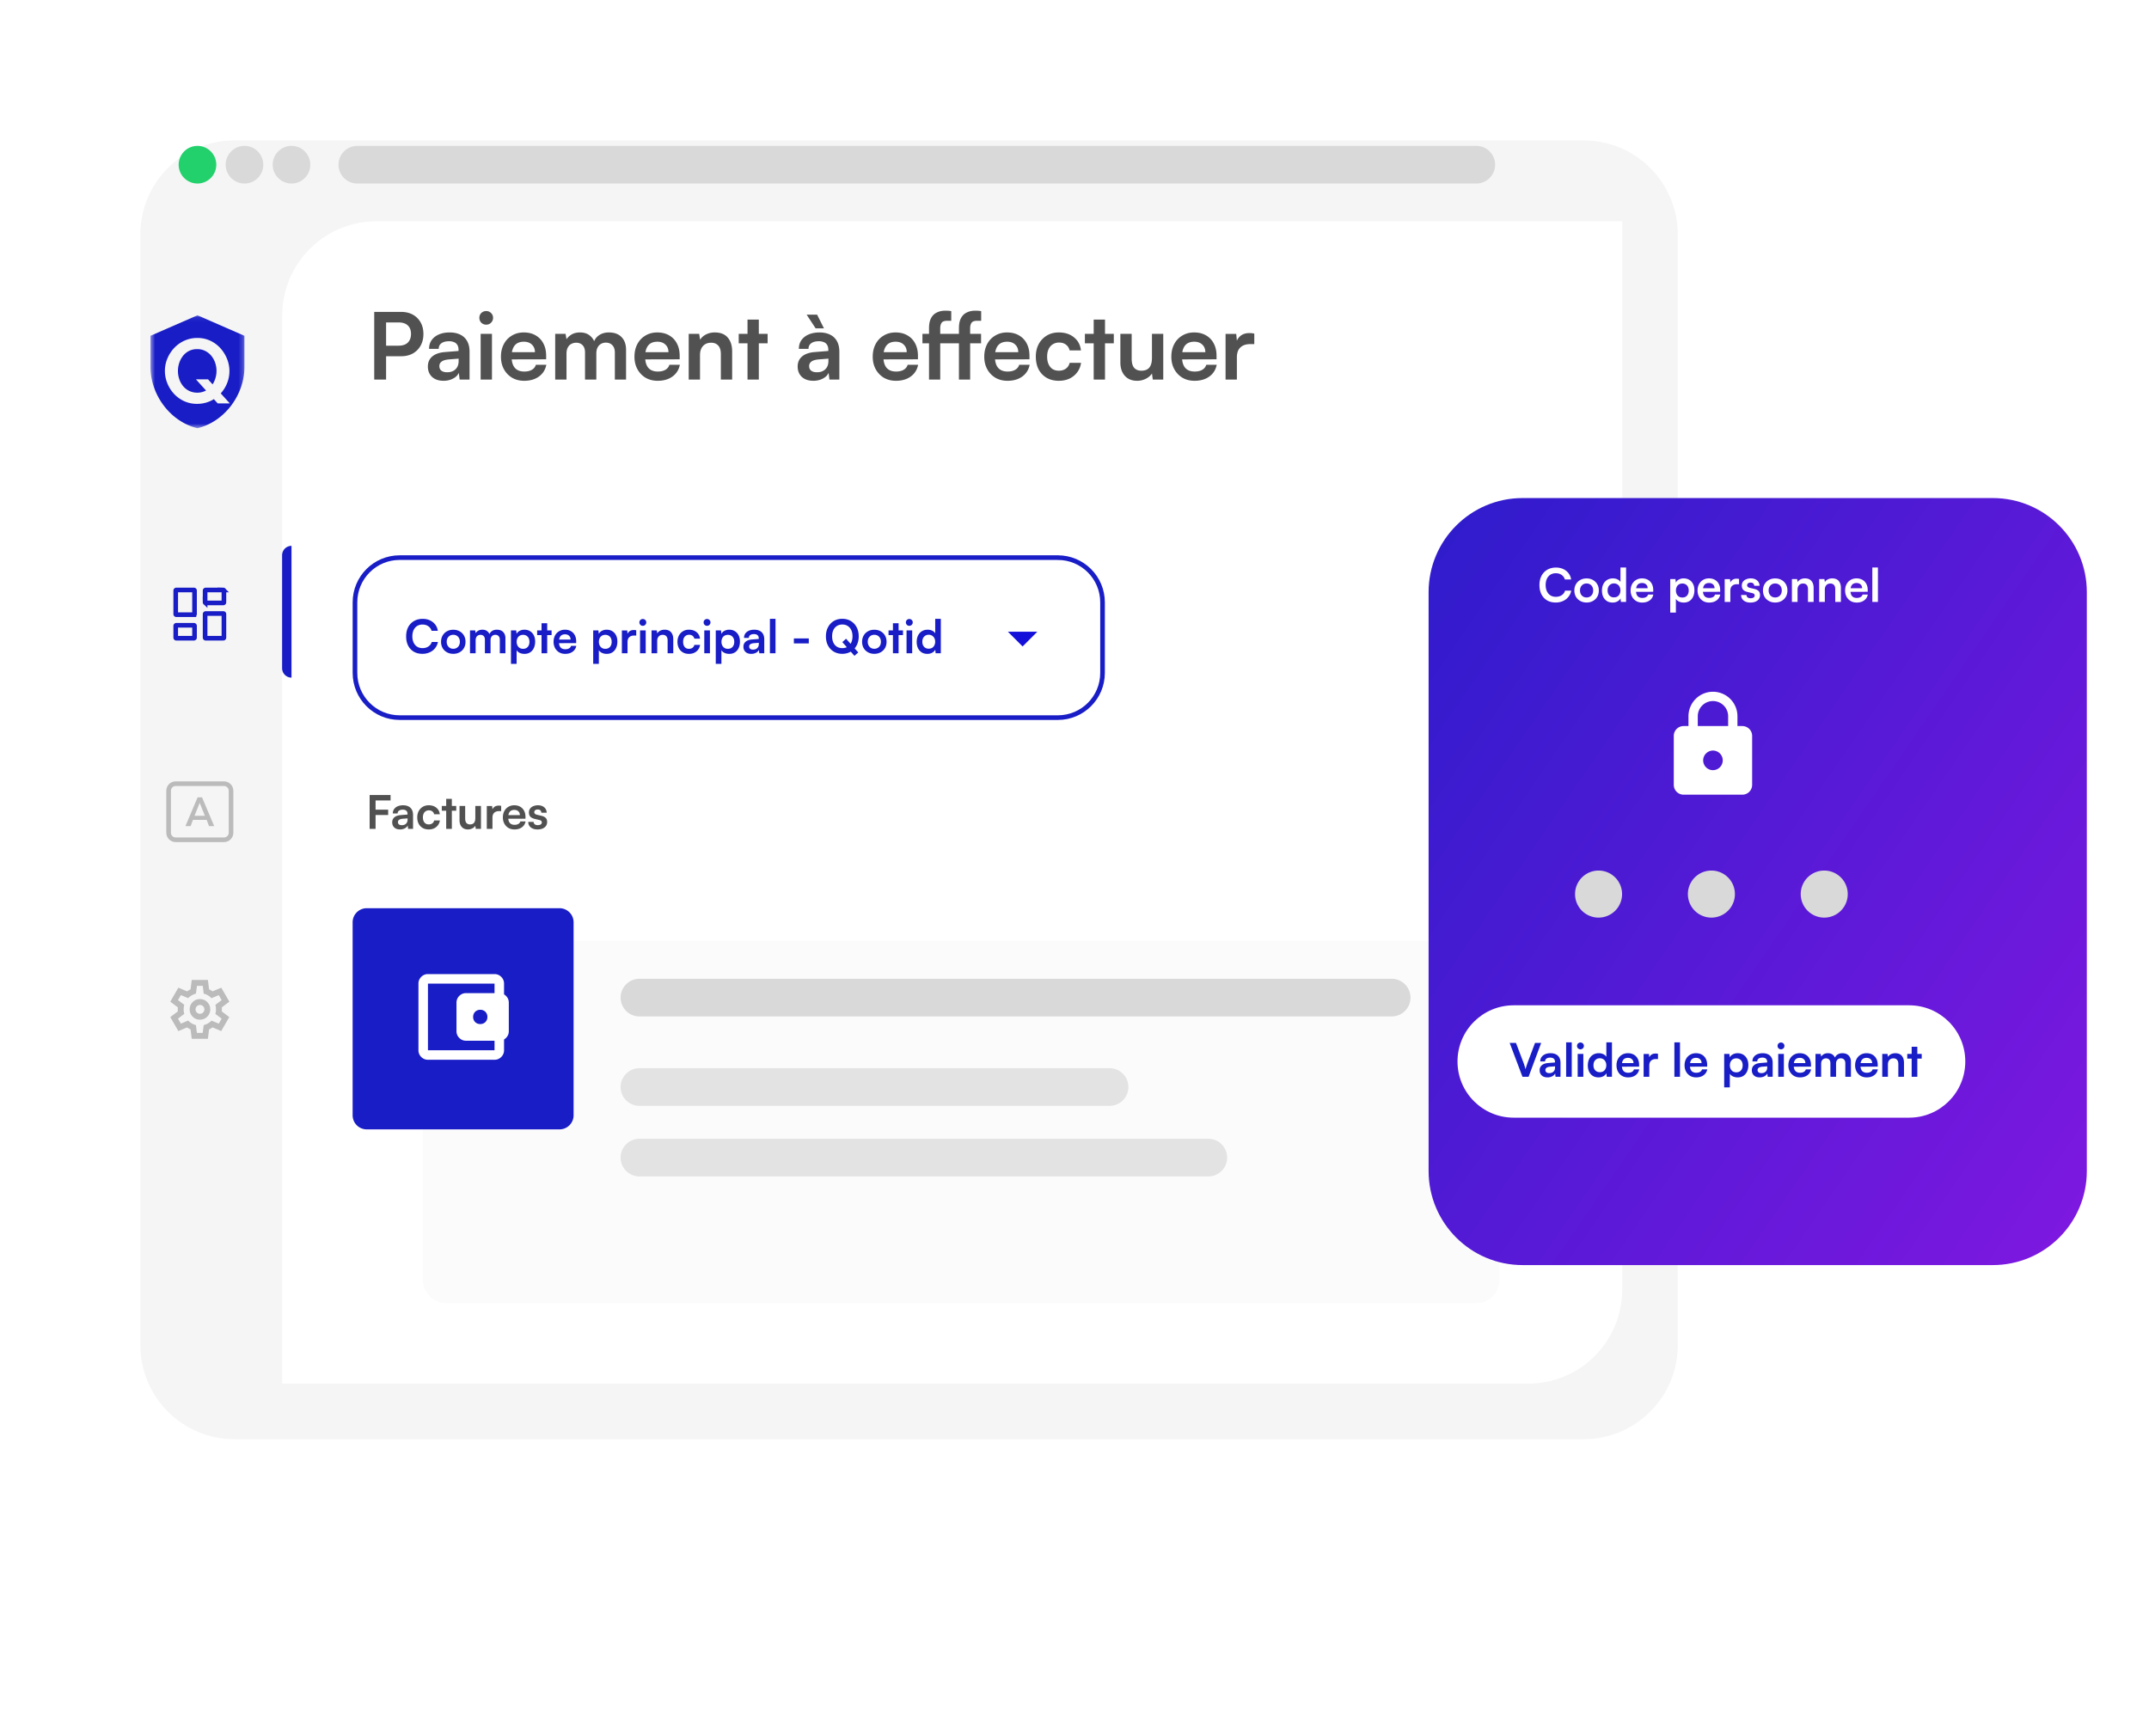 <svg xmlns="http://www.w3.org/2000/svg" width="464" height="375" fill="none"><g clip-path="url(#a)"><g filter="url(#b)"><path fill="#F5F5F5" d="M331.954 20.325H40.606c-11.213 0-20.303 9.1-20.303 20.325v239.838c0 11.225 9.09 20.325 20.303 20.325h291.348c11.213 0 20.303-9.1 20.303-20.325V40.65c0-11.225-9.09-20.325-20.303-20.325Z"/></g><g filter="url(#c)"><path fill="#fff" d="M62.94 70.122c0-11.225 9.09-20.325 20.303-20.325h269.015v230.691c0 11.226-9.09 20.325-20.303 20.325H62.94V70.123Z"/></g><path fill="#fff" d="M228.409 120.427H86.288c-5.327 0-9.644 4.322-9.644 9.654v15.244c0 5.332 4.317 9.655 9.643 9.655H228.41c5.326 0 9.644-4.323 9.644-9.655v-15.244c0-5.332-4.318-9.654-9.644-9.654Z"/><path fill="#181DC6" d="M91.203 141.201c-.714 0-1.334-.153-1.86-.46a3.259 3.259 0 0 1-1.22-1.31c-.287-.567-.43-1.233-.43-2 0-.76.146-1.423.44-1.99.3-.567.72-1.007 1.26-1.32.54-.313 1.163-.47 1.87-.47.58 0 1.1.107 1.56.32.46.213.84.513 1.14.9.3.38.49.833.57 1.36h-1.35a1.749 1.749 0 0 0-.71-.99c-.34-.24-.757-.36-1.25-.36-.44 0-.827.103-1.16.31-.327.207-.58.5-.76.88-.18.38-.27.833-.27 1.36 0 .507.09.953.27 1.34.18.38.433.677.76.89.333.207.72.31 1.16.31.5 0 .926-.12 1.28-.36.36-.24.6-.563.72-.97h1.33a2.936 2.936 0 0 1-.61 1.34 3.076 3.076 0 0 1-1.17.9 3.74 3.74 0 0 1-1.57.32Zm4.028-2.6c0-.513.113-.963.34-1.35.226-.393.54-.7.94-.92.4-.22.853-.33 1.36-.33.513 0 .966.11 1.36.33.4.22.713.527.94.92.226.387.34.837.34 1.35 0 .513-.114.967-.34 1.36a2.42 2.42 0 0 1-.94.91c-.394.22-.847.33-1.36.33-.507 0-.96-.11-1.36-.33-.4-.22-.714-.523-.94-.91-.227-.393-.34-.847-.34-1.36Zm1.22 0c0 .3.06.563.18.79.126.227.293.403.5.53.213.127.46.19.74.19.28 0 .526-.063.74-.19.213-.127.38-.303.5-.53.12-.227.18-.49.18-.79 0-.307-.06-.57-.18-.79a1.321 1.321 0 0 0-.5-.53 1.419 1.419 0 0 0-.74-.19c-.28 0-.527.063-.74.19a1.42 1.42 0 0 0-.5.53c-.12.22-.18.483-.18.79Zm6.247 2.48h-1.22v-4.94h1.12l.15.88-.14-.12c.1-.24.283-.45.55-.63.266-.187.6-.28 1-.28.433 0 .786.113 1.06.34.28.227.473.527.58.9h-.2c.073-.373.26-.673.56-.9.306-.227.676-.34 1.11-.34.6 0 1.06.17 1.38.51.32.333.48.783.48 1.35v3.23h-1.21v-2.91c0-.353-.09-.62-.27-.8-.174-.187-.407-.28-.7-.28-.187 0-.36.043-.52.13a.95.95 0 0 0-.37.39c-.094.173-.14.397-.14.67v2.8h-1.22v-2.92c0-.347-.087-.61-.26-.79-.174-.18-.404-.27-.69-.27-.194 0-.37.043-.53.13a.86.86 0 0 0-.38.39c-.094.173-.14.393-.14.66v2.8Zm7.627 2.29v-7.23h1.13l.08.75c.147-.287.374-.507.68-.66.307-.16.644-.24 1.01-.24.474 0 .88.107 1.22.32.347.213.617.51.81.89.194.38.29.83.29 1.35 0 .513-.09.97-.27 1.37-.18.4-.443.717-.79.95-.34.227-.756.34-1.25.34-.366 0-.703-.07-1.01-.21-.3-.14-.526-.333-.68-.58v2.95h-1.22Zm1.23-4.76c0 .293.057.553.17.78.114.227.274.407.48.54.214.127.46.19.74.19.287 0 .534-.063.74-.19.207-.133.364-.313.47-.54.107-.227.16-.487.16-.78 0-.293-.053-.553-.16-.78a1.205 1.205 0 0 0-.47-.53 1.336 1.336 0 0 0-.74-.2c-.28 0-.526.063-.74.19a1.285 1.285 0 0 0-.48.53 1.75 1.75 0 0 0-.17.79Zm4.423-2.47h3.12v1.02h-3.12v-1.02Zm2.17 4.94h-1.22v-6.48h1.22v6.48Zm3.88.13c-.487 0-.92-.11-1.3-.33a2.433 2.433 0 0 1-.881-.92 2.788 2.788 0 0 1-.319-1.35c0-.513.103-.967.31-1.36.206-.393.496-.7.87-.92.373-.227.8-.34 1.28-.34.5 0 .93.107 1.29.32.36.207.636.497.83.87.2.373.3.82.3 1.34v.37l-4.24.01.02-.78h3.01c0-.34-.11-.613-.33-.82-.214-.207-.504-.31-.87-.31-.287 0-.53.06-.73.18-.194.12-.34.3-.44.54-.1.24-.15.533-.15.88 0 .533.113.937.34 1.21.233.273.576.41 1.03.41.333 0 .606-.063.82-.19a.89.89 0 0 0 .43-.54h1.13a1.98 1.98 0 0 1-.8 1.27c-.42.307-.954.46-1.6.46Zm6.051 2.16v-7.23h1.13l.08.75c.147-.287.374-.507.68-.66.307-.16.644-.24 1.01-.24.474 0 .88.107 1.22.32.347.213.617.51.81.89.194.38.29.83.29 1.35 0 .513-.09.97-.27 1.37-.18.4-.443.717-.79.95-.34.227-.756.34-1.25.34-.366 0-.703-.07-1.01-.21-.3-.14-.526-.333-.68-.58v2.95h-1.22Zm1.23-4.76c0 .293.057.553.17.78.114.227.274.407.48.54.214.127.46.19.74.19.287 0 .534-.063.74-.19.207-.133.364-.313.47-.54.107-.227.16-.487.16-.78 0-.293-.053-.553-.16-.78a1.205 1.205 0 0 0-.47-.53 1.336 1.336 0 0 0-.74-.2c-.28 0-.526.063-.74.19a1.285 1.285 0 0 0-.48.53 1.75 1.75 0 0 0-.17.79Zm8.062-2.49v1.13h-.45c-.447 0-.797.12-1.05.36-.254.233-.38.59-.38 1.07v2.4h-1.22v-4.93h1.15l.1 1.02h-.12c.066-.327.223-.593.47-.8.246-.207.566-.31.96-.31.086 0 .173.003.26.01.086.007.18.023.28.05Zm.825 4.96v-4.94h1.22v4.94h-1.22Zm.6-5.93a.742.742 0 0 1-.53-.21.74.74 0 0 1-.21-.53c0-.207.07-.38.21-.52a.742.742 0 0 1 .53-.21c.207 0 .38.07.52.21.147.14.22.313.22.52a.721.721 0 0 1-.22.53.706.706 0 0 1-.52.21Zm3.101 5.93h-1.22v-4.94h1.13l.1.64c.153-.247.37-.44.65-.58.287-.14.597-.21.93-.21.62 0 1.087.183 1.4.55.32.367.48.867.48 1.5v3.04h-1.22v-2.75c0-.413-.093-.72-.28-.92-.187-.207-.44-.31-.76-.31-.38 0-.677.12-.89.36-.213.24-.32.56-.32.96v2.66Zm4.379-2.48c0-.507.103-.957.31-1.35.213-.393.503-.7.87-.92.373-.227.803-.34 1.29-.34.673 0 1.223.177 1.65.53.433.347.683.817.75 1.41h-1.22c-.074-.28-.21-.49-.41-.63-.194-.147-.437-.22-.73-.22-.254 0-.48.063-.68.19a1.18 1.18 0 0 0-.45.52c-.107.227-.16.497-.16.81 0 .313.05.583.15.81.1.227.243.403.43.53.193.12.42.18.68.18.306 0 .56-.073.76-.22a1.05 1.05 0 0 0 .41-.63h1.23c-.054.387-.19.727-.41 1.02-.214.287-.49.513-.83.68-.34.16-.727.24-1.16.24-.5 0-.937-.107-1.31-.32a2.275 2.275 0 0 1-.87-.91c-.2-.393-.3-.853-.3-1.38Zm5.788 2.48v-4.94h1.22v4.94h-1.22Zm.6-5.93a.738.738 0 0 1-.53-.21.74.74 0 0 1-.21-.53c0-.207.07-.38.21-.52a.738.738 0 0 1 .53-.21c.206 0 .38.07.52.21.146.14.22.313.22.52a.725.725 0 0 1-.22.53.707.707 0 0 1-.52.21Zm1.88 8.22v-7.23h1.13l.08.75a1.48 1.48 0 0 1 .68-.66 2.15 2.15 0 0 1 1.01-.24c.473 0 .88.107 1.22.32.347.213.617.51.81.89.193.38.29.83.29 1.35 0 .513-.09.97-.27 1.37-.18.4-.443.717-.79.95-.34.227-.757.34-1.25.34-.367 0-.703-.07-1.01-.21-.3-.14-.527-.333-.68-.58v2.95h-1.22Zm1.23-4.76c0 .293.057.553.17.78.113.227.273.407.48.54.213.127.46.19.74.19.287 0 .533-.063.74-.19.207-.133.363-.313.47-.54.107-.227.16-.487.16-.78 0-.293-.053-.553-.16-.78a1.211 1.211 0 0 0-.47-.53 1.338 1.338 0 0 0-.74-.2c-.28 0-.527.063-.74.19a1.271 1.271 0 0 0-.48.53 1.75 1.75 0 0 0-.17.79Zm6.431 2.6c-.52 0-.933-.14-1.24-.42-.3-.287-.45-.66-.45-1.12 0-.453.157-.813.47-1.08.32-.273.774-.433 1.36-.48l1.48-.12v-.11c0-.227-.043-.407-.13-.54a.67.67 0 0 0-.35-.3 1.338 1.338 0 0 0-.54-.1c-.36 0-.636.073-.83.22-.193.14-.29.34-.29.6h-1.04c0-.36.09-.67.27-.93.187-.267.447-.473.78-.62.34-.147.73-.22 1.17-.22.447 0 .83.08 1.15.24.32.153.567.387.74.7.174.307.26.69.26 1.15v3h-1.07l-.09-.73c-.106.253-.313.46-.62.62-.3.16-.643.24-1.03.24Zm.39-.92c.38 0 .68-.107.9-.32.227-.213.34-.51.34-.89v-.26l-1.03.08c-.38.033-.65.113-.81.24a.57.57 0 0 0-.24.48c0 .22.074.387.22.5.147.113.354.17.62.17Zm4.849.79h-1.21v-7.44h1.21v7.44Zm3.965-2.13v-1.08h3.22v1.08h-3.22Zm13.999-1.53c0 .74-.15 1.397-.45 1.97a3.34 3.34 0 0 1-1.25 1.33c-.534.32-1.15.48-1.85.48-.694 0-1.307-.16-1.84-.48a3.333 3.333 0 0 1-1.25-1.33c-.294-.567-.44-1.22-.44-1.96 0-.747.15-1.403.45-1.97.3-.573.713-1.02 1.24-1.34.533-.32 1.15-.48 1.85-.48.7 0 1.313.16 1.84.48.533.32.95.763 1.25 1.33.3.567.45 1.223.45 1.97Zm-1.34 0c0-.52-.09-.97-.27-1.35a2.057 2.057 0 0 0-.76-.88c-.327-.213-.717-.32-1.17-.32-.447 0-.837.107-1.17.32-.327.207-.58.5-.76.88-.18.38-.27.83-.27 1.35 0 .52.09.973.27 1.36.18.38.433.673.76.88.333.207.723.31 1.17.31.453 0 .843-.103 1.17-.31.326-.213.58-.51.76-.89.18-.387.27-.837.27-1.35Zm.42 4.21-2.62-2.96.81-.73 2.63 2.96-.82.73Zm1.651-3.03c0-.513.113-.963.34-1.35.226-.393.54-.7.94-.92.4-.22.853-.33 1.36-.33.513 0 .966.11 1.36.33.4.22.713.527.94.92.226.387.34.837.34 1.35 0 .513-.114.967-.34 1.36a2.42 2.42 0 0 1-.94.91c-.394.22-.847.33-1.36.33-.507 0-.96-.11-1.36-.33-.4-.22-.714-.523-.94-.91-.227-.393-.34-.847-.34-1.36Zm1.22 0c0 .3.06.563.18.79.126.227.293.403.5.53.213.127.46.19.74.19.28 0 .526-.063.74-.19.213-.127.38-.303.5-.53.12-.227.18-.49.18-.79 0-.307-.06-.57-.18-.79a1.324 1.324 0 0 0-.5-.53 1.42 1.42 0 0 0-.74-.19c-.28 0-.527.063-.74.19a1.411 1.411 0 0 0-.5.53c-.12.22-.18.483-.18.79Zm4.488-2.46h3.12v1.02h-3.12v-1.02Zm2.17 4.94h-1.22v-6.48h1.22v6.48Zm1.718 0v-4.94h1.22v4.94h-1.22Zm.6-5.93a.742.742 0 0 1-.53-.21.74.74 0 0 1-.21-.53c0-.207.07-.38.21-.52a.742.742 0 0 1 .53-.21c.207 0 .38.07.52.21.147.14.22.313.22.52a.721.721 0 0 1-.22.53.706.706 0 0 1-.52.21Zm3.911 6.06c-.48 0-.893-.107-1.24-.32a2.258 2.258 0 0 1-.8-.91c-.187-.387-.28-.837-.28-1.35 0-.513.093-.967.28-1.36.193-.4.47-.713.83-.94.36-.227.787-.34 1.28-.34.347 0 .663.07.95.21.287.133.507.323.66.57v-3.13h1.21v7.44h-1.12l-.08-.77c-.147.28-.373.5-.68.66-.3.16-.637.24-1.01.24Zm.27-1.12c.287 0 .533-.06.74-.18.207-.127.367-.303.48-.53.12-.233.18-.497.18-.79 0-.3-.06-.56-.18-.78a1.271 1.271 0 0 0-.48-.53 1.338 1.338 0 0 0-.74-.2 1.32 1.32 0 0 0-1.21.73c-.107.227-.16.487-.16.78 0 .293.053.553.16.78.113.227.273.403.48.53.207.127.45.19.73.19Z"/><path fill="#515151" d="M81.09 171.69V179h-1.28v-7.31h1.28Zm3.24 1.18h-4.42v-1.18h4.42v1.18Zm-.52 3.14h-3.92v-1.15h3.92v1.15Zm2.563 3.12c-.52 0-.933-.14-1.24-.42-.3-.287-.45-.66-.45-1.12 0-.453.157-.813.47-1.08.32-.273.774-.433 1.36-.48l1.48-.12v-.11c0-.227-.043-.407-.13-.54a.673.673 0 0 0-.35-.3 1.34 1.34 0 0 0-.54-.1c-.36 0-.636.073-.83.22-.193.14-.29.34-.29.6h-1.04c0-.36.09-.67.27-.93a1.82 1.82 0 0 1 .78-.62c.34-.147.73-.22 1.17-.22.447 0 .83.08 1.15.24.32.153.567.387.74.7.174.307.26.69.26 1.15v3h-1.07l-.09-.73c-.106.253-.313.46-.62.62-.3.16-.643.24-1.03.24Zm.39-.92c.38 0 .68-.107.9-.32.227-.213.34-.51.34-.89v-.26l-1.03.08c-.38.033-.65.113-.81.24a.57.57 0 0 0-.24.48c0 .22.074.387.22.5.147.113.354.17.62.17Zm3.329-1.69c0-.507.103-.957.31-1.35.213-.393.503-.7.87-.92.373-.227.803-.34 1.29-.34.673 0 1.223.177 1.65.53.433.347.683.817.75 1.41h-1.22c-.073-.28-.21-.49-.41-.63-.193-.147-.437-.22-.73-.22-.253 0-.48.063-.68.19-.193.12-.343.293-.45.52a1.89 1.89 0 0 0-.16.81c0 .313.05.583.15.81.1.227.243.403.43.53.193.12.42.18.68.18.307 0 .56-.073.76-.22.207-.147.343-.357.41-.63h1.23a2.16 2.16 0 0 1-.41 1.02 2.25 2.25 0 0 1-.83.68c-.34.16-.727.24-1.16.24-.5 0-.937-.107-1.31-.32a2.283 2.283 0 0 1-.87-.91c-.2-.393-.3-.853-.3-1.38Zm5.298-2.46h3.12v1.02h-3.12v-1.02Zm2.17 4.94h-1.22v-6.48h1.22V179Zm5.068-4.94h1.22V179h-1.13l-.09-.66a1.593 1.593 0 0 1-.66.57c-.293.147-.606.22-.94.22-.566 0-1.01-.18-1.33-.54-.32-.36-.48-.84-.48-1.44v-3.09h1.22v2.66c0 .467.09.803.27 1.01.18.207.44.31.78.31.387 0 .674-.113.86-.34.187-.233.28-.583.28-1.05v-2.59Zm5.581-.02v1.13h-.45c-.447 0-.797.12-1.05.36-.254.233-.38.59-.38 1.07v2.4h-1.22v-4.93h1.15l.1 1.02h-.12c.066-.327.223-.593.47-.8.246-.207.566-.31.96-.31.086 0 .173.003.26.01.086.007.18.023.28.05Zm2.869 5.09c-.486 0-.92-.11-1.3-.33a2.438 2.438 0 0 1-.88-.92 2.788 2.788 0 0 1-.32-1.35c0-.513.104-.967.31-1.36.207-.393.497-.7.87-.92.374-.227.8-.34 1.28-.34.5 0 .93.107 1.29.32.36.207.637.497.83.87.2.373.3.82.3 1.34v.37l-4.24.01.02-.78h3.01c0-.34-.11-.613-.33-.82-.213-.207-.503-.31-.87-.31-.286 0-.53.06-.73.18-.193.12-.34.3-.44.54-.1.24-.15.533-.15.88 0 .533.114.937.34 1.21.234.273.577.41 1.03.41.334 0 .607-.063.82-.19a.886.886 0 0 0 .43-.54h1.13c-.106.54-.373.963-.8 1.27-.42.307-.953.46-1.6.46Zm2.977-1.63h1.16a.653.653 0 0 0 .24.51c.153.127.366.19.64.19.293 0 .513-.053.66-.16a.5.5 0 0 0 .23-.43c0-.12-.04-.227-.12-.32-.08-.093-.23-.163-.45-.21l-.89-.21c-.447-.1-.78-.26-1-.48-.214-.227-.32-.537-.32-.93 0-.32.083-.597.25-.83.173-.233.406-.41.7-.53a2.52 2.52 0 0 1 1.01-.19c.366 0 .69.067.97.2s.496.32.65.56c.16.24.243.52.25.84h-1.16c0-.213-.067-.38-.2-.5-.134-.127-.32-.19-.56-.19-.24 0-.427.053-.56.16a.52.52 0 0 0-.2.43c0 .273.213.46.64.56l.89.21c.413.093.723.243.93.45.213.207.32.5.32.88 0 .333-.087.623-.26.87-.174.24-.417.427-.73.56-.314.127-.674.19-1.08.19-.614 0-1.104-.15-1.47-.45-.36-.3-.54-.693-.54-1.18Z"/><path fill="#1410DA" d="m217.623 136.433 3.172 3.175 3.173-3.175h-6.345Z"/><path stroke="#181DC6" d="M228.409 120.427H86.288c-5.327 0-9.644 4.322-9.644 9.654v15.244c0 5.332 4.317 9.655 9.643 9.655H228.41c5.326 0 9.644-4.323 9.644-9.655v-15.244c0-5.332-4.318-9.654-9.644-9.654Z"/><g filter="url(#d)" opacity=".4"><path fill="#F5F5F5" d="M314.697 199.187H92.378a5.078 5.078 0 0 0-5.075 5.081v68.089a5.079 5.079 0 0 0 5.076 5.082h222.318a5.078 5.078 0 0 0 5.075-5.082v-68.089a5.077 5.077 0 0 0-5.075-5.081Z"/></g><path fill="#D9D9D9" d="M300.485 211.382H138.061a4.063 4.063 0 0 0-4.061 4.065 4.063 4.063 0 0 0 4.061 4.065h162.424c2.242 0 4.06-1.82 4.06-4.065a4.063 4.063 0 0 0-4.06-4.065Z"/><path fill="#D9D9D9" fill-opacity=".7" d="M239.576 230.691H138.061a4.063 4.063 0 0 0-4.061 4.065 4.062 4.062 0 0 0 4.061 4.065h101.515a4.062 4.062 0 0 0 4.06-4.065 4.063 4.063 0 0 0-4.06-4.065Zm21.318 15.244H138.061A4.063 4.063 0 0 0 134 250a4.063 4.063 0 0 0 4.061 4.065h122.833a4.063 4.063 0 0 0 4.061-4.065 4.063 4.063 0 0 0-4.061-4.065Z"/><path fill="#181DC6" d="M120.803 196.139h-41.62a3.047 3.047 0 0 0-3.046 3.048v41.667a3.047 3.047 0 0 0 3.045 3.049h41.621a3.048 3.048 0 0 0 3.046-3.049v-41.667a3.047 3.047 0 0 0-3.046-3.048Z"/><path fill="#fff" d="M103.697 221.159c.445 0 .813-.145 1.103-.436.292-.292.437-.66.437-1.106 0-.445-.145-.813-.437-1.104-.29-.292-.658-.437-1.103-.437-.445 0-.813.145-1.104.437-.291.291-.436.659-.436 1.104 0 .446.145.814.436 1.106.291.291.659.436 1.104.436Zm-11.295 7.71a1.98 1.98 0 0 1-1.45-.604 1.98 1.98 0 0 1-.603-1.452v-14.391c0-.565.2-1.05.603-1.452a1.968 1.968 0 0 1 1.45-.604h14.376c.564 0 1.047.201 1.45.605.402.402.603.886.603 1.451v2.57h-2.053v-2.57H92.402v14.391h14.376v-2.57h2.053v2.57c0 .565-.202 1.049-.604 1.453a1.979 1.979 0 0 1-1.449.603H92.402Zm8.215-4.112a1.981 1.981 0 0 1-1.451-.604 1.979 1.979 0 0 1-.603-1.451v-6.168c0-.565.201-1.05.604-1.452a1.969 1.969 0 0 1 1.45-.604h7.187c.565 0 1.049.201 1.451.605.403.402.604.886.603 1.451v6.168c0 .565-.201 1.048-.604 1.452a1.976 1.976 0 0 1-1.45.603h-7.187Z"/><path fill="#515151" d="M83.362 67.356v14.62h-2.56v-14.62h2.56Zm3.22 9.58h-3.84v-2.28h3.3c.88 0 1.546-.22 2-.66.466-.454.7-1.08.7-1.88 0-.8-.234-1.414-.7-1.84-.454-.427-1.107-.64-1.96-.64h-3.58v-2.28h4.08c.986 0 1.84.2 2.56.6.72.4 1.28.96 1.68 1.68.4.706.6 1.54.6 2.5 0 .933-.2 1.766-.6 2.5a4.38 4.38 0 0 1-1.68 1.7c-.72.4-1.574.6-2.56.6Zm9.183 5.3c-1.04 0-1.867-.28-2.48-.84-.6-.574-.9-1.32-.9-2.24 0-.907.313-1.627.94-2.16.64-.547 1.546-.867 2.72-.96l2.96-.24v-.22c0-.454-.087-.814-.26-1.08a1.35 1.35 0 0 0-.7-.6 2.693 2.693 0 0 0-1.08-.2c-.72 0-1.274.146-1.66.44-.387.28-.58.68-.58 1.2h-2.08c0-.72.18-1.34.54-1.86.373-.534.893-.947 1.56-1.24.68-.294 1.46-.44 2.34-.44.893 0 1.66.16 2.3.48a3.263 3.263 0 0 1 1.479 1.4c.347.613.52 1.38.52 2.3v6h-2.14l-.18-1.46c-.213.506-.626.92-1.24 1.24-.6.32-1.286.48-2.06.48Zm.78-1.84c.76 0 1.36-.214 1.8-.64.453-.427.68-1.02.68-1.78v-.52l-2.06.16c-.76.066-1.3.226-1.62.48-.32.24-.48.56-.48.96 0 .44.146.773.44 1 .293.226.706.34 1.24.34Zm7.236 1.58v-9.88h2.44v9.88h-2.44Zm1.2-11.86c-.413 0-.766-.14-1.06-.42a1.48 1.48 0 0 1-.42-1.06c0-.414.14-.76.42-1.04.294-.28.647-.42 1.06-.42.414 0 .76.14 1.04.42.294.28.44.626.44 1.04 0 .413-.146.766-.44 1.06-.28.28-.626.42-1.04.42Zm8.181 12.12c-.973 0-1.84-.22-2.6-.66a4.869 4.869 0 0 1-1.76-1.84c-.426-.787-.64-1.687-.64-2.7 0-1.027.207-1.934.62-2.72.414-.787.994-1.4 1.74-1.84.747-.454 1.6-.68 2.56-.68 1 0 1.86.213 2.58.64a4.17 4.17 0 0 1 1.66 1.74c.4.746.6 1.64.6 2.68v.74l-8.48.02.04-1.56h6.02c0-.68-.22-1.227-.66-1.64-.426-.414-1.006-.62-1.74-.62-.573 0-1.06.12-1.46.36-.386.24-.68.6-.88 1.08-.2.48-.3 1.066-.3 1.76 0 1.066.227 1.873.68 2.42.467.546 1.154.82 2.06.82.667 0 1.214-.127 1.64-.38.44-.254.727-.614.86-1.08h2.26c-.213 1.08-.746 1.926-1.6 2.54-.84.613-1.906.92-3.2.92Zm9.153-.26h-2.44v-9.88h2.24l.3 1.76-.28-.24c.2-.48.567-.9 1.1-1.26.534-.374 1.2-.56 2-.56.867 0 1.574.226 2.12.68.56.453.947 1.053 1.16 1.8h-.4a2.877 2.877 0 0 1 1.12-1.8c.614-.454 1.354-.68 2.22-.68 1.2 0 2.12.34 2.76 1.02.64.666.96 1.566.96 2.7v6.46h-2.42v-5.82c0-.707-.18-1.24-.54-1.6-.346-.374-.813-.56-1.4-.56-.373 0-.72.086-1.04.26a1.91 1.91 0 0 0-.74.78c-.186.346-.28.793-.28 1.34v5.6h-2.44v-5.84c0-.694-.173-1.22-.52-1.58-.346-.36-.806-.54-1.38-.54-.386 0-.74.086-1.06.26-.32.16-.573.42-.76.78-.186.346-.28.786-.28 1.32v5.6Zm19.676.26c-.974 0-1.84-.22-2.6-.66a4.854 4.854 0 0 1-1.76-1.84c-.427-.787-.64-1.687-.64-2.7 0-1.027.206-1.934.62-2.72.413-.787.993-1.4 1.74-1.84.746-.454 1.6-.68 2.56-.68 1 0 1.86.213 2.58.64a4.18 4.18 0 0 1 1.66 1.74c.4.746.6 1.64.6 2.68v.74l-8.48.02.04-1.56h6.02c0-.68-.22-1.227-.66-1.64-.427-.414-1.007-.62-1.74-.62-.574 0-1.06.12-1.46.36-.387.24-.68.6-.88 1.08-.2.48-.3 1.066-.3 1.76 0 1.066.226 1.873.68 2.42.466.546 1.153.82 2.06.82.666 0 1.213-.127 1.64-.38a1.78 1.78 0 0 0 .86-1.08h2.26c-.214 1.08-.747 1.926-1.6 2.54-.84.613-1.907.92-3.2.92Zm9.152-.26h-2.44v-9.88h2.26l.2 1.28c.307-.494.74-.88 1.3-1.16a4.186 4.186 0 0 1 1.86-.42c1.24 0 2.174.366 2.8 1.1.64.733.96 1.733.96 3v6.08h-2.44v-5.5c0-.827-.186-1.44-.56-1.84-.373-.414-.88-.62-1.52-.62-.76 0-1.353.24-1.78.72-.426.48-.64 1.12-.64 1.92v5.32Zm8.358-9.88h6.24v2.04h-6.24v-2.04Zm4.34 9.88h-2.44v-12.96h2.44v12.96Zm11.767.26c-1.04 0-1.866-.28-2.48-.84-.6-.574-.9-1.32-.9-2.24 0-.907.314-1.627.94-2.16.64-.547 1.547-.867 2.72-.96l2.96-.24v-.22c0-.454-.086-.814-.26-1.08-.16-.28-.393-.48-.7-.6a2.688 2.688 0 0 0-1.08-.2c-.72 0-1.273.146-1.66.44-.386.28-.58.68-.58 1.2h-2.08c0-.72.18-1.34.54-1.86.374-.534.894-.947 1.56-1.24.68-.294 1.46-.44 2.34-.44.894 0 1.66.16 2.3.48a3.26 3.26 0 0 1 1.48 1.4c.347.613.52 1.38.52 2.3v6h-2.14l-.18-1.46c-.213.506-.626.92-1.24 1.24-.6.32-1.286.48-2.06.48Zm.78-1.84c.76 0 1.36-.214 1.8-.64.454-.427.68-1.02.68-1.78v-.52l-2.06.16c-.76.066-1.3.226-1.62.48-.32.24-.48.56-.48.96 0 .44.147.773.44 1 .294.226.707.34 1.24.34Zm1.52-9.48h-1.8l-1.94-2.96h2.26l1.48 2.96Zm15.528 11.32c-.973 0-1.84-.22-2.6-.66a4.861 4.861 0 0 1-1.76-1.84c-.427-.787-.64-1.687-.64-2.7 0-1.027.207-1.934.62-2.72.413-.787.993-1.4 1.74-1.84.747-.454 1.6-.68 2.56-.68 1 0 1.86.213 2.58.64a4.18 4.18 0 0 1 1.66 1.74c.4.746.6 1.64.6 2.68v.74l-8.48.02.04-1.56h6.02c0-.68-.22-1.227-.66-1.64-.427-.414-1.007-.62-1.74-.62-.573 0-1.06.12-1.46.36-.387.24-.68.6-.88 1.08-.2.48-.3 1.066-.3 1.76 0 1.066.227 1.873.68 2.42.467.546 1.153.82 2.06.82.667 0 1.213-.127 1.64-.38.44-.254.727-.614.86-1.08h2.26c-.213 1.08-.747 1.926-1.6 2.54-.84.613-1.907.92-3.2.92Zm5.733-10.14h6.68v2.04h-6.68v-2.04Zm6.22-4.9v2.08h-.86c-.614 0-1.02.146-1.22.44-.2.293-.3.686-.3 1.18v11.08h-2.42v-11.08c0-.907.146-1.634.44-2.18.293-.56.706-.967 1.24-1.22.533-.267 1.153-.4 1.86-.4.2 0 .406.006.62.02.213.013.426.04.64.08Zm.32 4.9h6.12v2.04h-6.12v-2.04Zm6.14-4.9v2.08h-.84c-.627 0-1.04.146-1.24.44-.2.293-.3.686-.3 1.18v11.08h-2.42v-11.08c0-.907.146-1.634.44-2.18.293-.56.706-.967 1.24-1.22.533-.267 1.153-.4 1.86-.4.2 0 .406.006.62.02.213.013.426.04.64.08Zm5.669 15.04c-.973 0-1.84-.22-2.6-.66a4.861 4.861 0 0 1-1.76-1.84c-.427-.787-.64-1.687-.64-2.7 0-1.027.207-1.934.62-2.72.413-.787.993-1.4 1.74-1.84.747-.454 1.6-.68 2.56-.68 1 0 1.86.213 2.58.64a4.18 4.18 0 0 1 1.66 1.74c.4.746.6 1.64.6 2.68v.74l-8.48.02.04-1.56h6.02c0-.68-.22-1.227-.66-1.64-.427-.414-1.007-.62-1.74-.62-.573 0-1.06.12-1.46.36-.387.24-.68.6-.88 1.08-.2.48-.3 1.066-.3 1.76 0 1.066.227 1.873.68 2.42.467.546 1.153.82 2.06.82.667 0 1.213-.127 1.64-.38.44-.254.727-.614.86-1.08h2.26c-.213 1.08-.747 1.926-1.6 2.54-.84.613-1.907.92-3.2.92Zm6.133-5.22c0-1.014.206-1.914.62-2.7a4.713 4.713 0 0 1 1.74-1.84c.746-.454 1.606-.68 2.58-.68 1.346 0 2.446.353 3.3 1.06.866.693 1.366 1.633 1.5 2.82h-2.44c-.147-.56-.42-.98-.82-1.26-.387-.294-.874-.44-1.46-.44-.507 0-.96.126-1.36.38a2.37 2.37 0 0 0-.9 1.04c-.214.453-.32.993-.32 1.62 0 .626.1 1.166.3 1.62.2.453.486.806.86 1.06.386.24.84.36 1.36.36.613 0 1.12-.147 1.52-.44.413-.294.686-.714.82-1.26h2.46a4.326 4.326 0 0 1-.82 2.04 4.5 4.5 0 0 1-1.66 1.36c-.68.32-1.454.48-2.32.48-1 0-1.874-.214-2.62-.64a4.568 4.568 0 0 1-1.74-1.82c-.4-.787-.6-1.707-.6-2.76Zm10.596-4.92h6.24v2.04h-6.24v-2.04Zm4.34 9.88h-2.44v-12.96h2.44v12.96Zm10.137-9.88h2.44v9.88h-2.26l-.18-1.32c-.294.466-.734.846-1.32 1.14a4.15 4.15 0 0 1-1.88.44c-1.134 0-2.02-.36-2.66-1.08-.64-.72-.96-1.68-.96-2.88v-6.18h2.44v5.32c0 .933.18 1.606.54 2.02.36.413.88.62 1.56.62.773 0 1.346-.227 1.72-.68.373-.467.56-1.167.56-2.1v-5.18Zm9.185 10.14c-.974 0-1.84-.22-2.6-.66a4.854 4.854 0 0 1-1.76-1.84c-.427-.787-.64-1.687-.64-2.7 0-1.027.206-1.934.62-2.72.413-.787.993-1.4 1.74-1.84.746-.454 1.6-.68 2.56-.68 1 0 1.86.213 2.58.64a4.18 4.18 0 0 1 1.66 1.74c.4.746.6 1.64.6 2.68v.74l-8.48.02.04-1.56h6.02c0-.68-.22-1.227-.66-1.64-.427-.414-1.007-.62-1.74-.62-.574 0-1.06.12-1.46.36-.387.24-.68.6-.88 1.08-.2.48-.3 1.066-.3 1.76 0 1.066.226 1.873.68 2.42.466.546 1.153.82 2.06.82.666 0 1.213-.127 1.64-.38a1.78 1.78 0 0 0 .86-1.08h2.26c-.214 1.08-.747 1.926-1.6 2.54-.84.613-1.907.92-3.2.92Zm12.912-10.18v2.26h-.9c-.893 0-1.593.24-2.1.72-.506.466-.76 1.18-.76 2.14v4.8h-2.44v-9.86h2.3l.2 2.04h-.24a2.743 2.743 0 0 1 .94-1.6c.494-.414 1.134-.62 1.92-.62.174 0 .347.006.52.02a3.1 3.1 0 0 1 .56.1Z"/><mask id="e" width="21" height="25" x="32" y="68" maskUnits="userSpaceOnUse" style="mask-type:luminance"><path fill="#fff" d="M52.787 68.09H32.484v24.39h20.303V68.09Z"/></mask><g fill="#181DC6" mask="url(#e)"><path d="M45.628 76.842a4.05 4.05 0 0 0-1.307-1.047 3.774 3.774 0 0 0-1.74-.396 3.834 3.834 0 0 0-1.798.406 3.878 3.878 0 0 0-1.297 1.087c-.35.456-.618.967-.794 1.51a5.54 5.54 0 0 0 .01 3.458 4.66 4.66 0 0 0 .814 1.503c.356.436.801.792 1.307 1.047a4.13 4.13 0 0 0 3.548-.01c.04-.02.08-.042.116-.063L42.3 81.92h2.614l.986 1.087c.245-.377.439-.785.576-1.212.179-.546.27-1.117.271-1.69a5.398 5.398 0 0 0-.29-1.759 4.842 4.842 0 0 0-.83-1.504Z"/><path d="m42.636 68.09-10.152 4.434v6.652c0 6.153 4.332 11.907 10.151 13.304 5.821-1.397 10.152-7.15 10.152-13.304v-6.652L42.636 68.09Zm4.369 19.027-.83-.915a7.127 7.127 0 0 1-.829.44 6.718 6.718 0 0 1-2.784.574 6.57 6.57 0 0 1-2.845-.602 6.895 6.895 0 0 1-2.191-1.611 7.392 7.392 0 0 1-1.418-2.282 7.073 7.073 0 0 1-.503-2.62 6.868 6.868 0 0 1 .534-2.676 7.557 7.557 0 0 1 1.467-2.273 6.963 6.963 0 0 1 2.212-1.58 6.677 6.677 0 0 1 2.804-.584 6.457 6.457 0 0 1 2.825.613 6.786 6.786 0 0 1 2.18 1.64c.6.68 1.076 1.454 1.408 2.292a7.014 7.014 0 0 1-.02 5.267 7.42 7.42 0 0 1-1.353 2.156l1.956 2.161h-2.613Z"/></g><path fill="#22D16C" d="M42.637 39.634c2.242 0 4.06-1.82 4.06-4.065a4.063 4.063 0 0 0-4.06-4.065 4.063 4.063 0 0 0-4.06 4.065 4.063 4.063 0 0 0 4.06 4.065Z"/><path fill="#D9D9D9" d="M52.788 39.634c2.243 0 4.06-1.82 4.06-4.065a4.063 4.063 0 0 0-4.06-4.065 4.063 4.063 0 0 0-4.06 4.065 4.063 4.063 0 0 0 4.06 4.065Zm10.152 0c2.242 0 4.06-1.82 4.06-4.065a4.063 4.063 0 0 0-4.06-4.065 4.063 4.063 0 0 0-4.061 4.065 4.063 4.063 0 0 0 4.06 4.065Zm255.817-8.13H77.151a4.063 4.063 0 0 0-4.06 4.065 4.063 4.063 0 0 0 4.06 4.065h241.606a4.063 4.063 0 0 0 4.061-4.065 4.063 4.063 0 0 0-4.061-4.065Z"/><path stroke="#181DC6" d="M41.875 132.749h-3.807a.128.128 0 0 1-.127-.127v-5.081a.13.13 0 0 1 .127-.127h3.807c.069 0 .127.058.127.127v5.081c0 .07-.058.127-.127.127Zm0 5.082h-3.807a.129.129 0 0 1-.127-.127v-2.541a.13.13 0 0 1 .127-.127h3.807c.069 0 .127.058.127.127v2.541a.129.129 0 0 1-.127.127Zm6.345 0h-3.807a.129.129 0 0 1-.127-.127v-5.082c0-.069.058-.127.127-.127h3.807a.13.13 0 0 1 .127.127v5.082a.129.129 0 0 1-.127.127Zm-3.934-7.749v-2.541c0-.069.058-.127.127-.127h3.807a.13.13 0 0 1 .127.127v2.541a.129.129 0 0 1-.127.127h-3.807a.129.129 0 0 1-.127-.127Z"/><path fill="#181DC6" d="M60.91 119.918a2.03 2.03 0 0 1 2.03-2.032v28.455a2.03 2.03 0 0 1-2.03-2.032v-24.391Z"/><path fill="#BBB" d="m41.4 224.339-.255-2.033a2.276 2.276 0 0 1-.389-.191 4.896 4.896 0 0 1-.356-.237l-1.888.793-1.744-3.016 1.633-1.239a1.506 1.506 0 0 1-.016-.214v-.429c0-.069.006-.14.016-.214l-1.633-1.239 1.744-3.017 1.888.794a4.16 4.16 0 0 1 .365-.238c.127-.074.254-.138.38-.191l.254-2.032h3.49l.254 2.032c.137.053.267.117.389.191.121.073.24.154.356.238l1.888-.794 1.744 3.017-1.633 1.239a1.6 1.6 0 0 1 .016.214v.429c0 .069-.011.14-.032.214l1.633 1.239-1.744 3.016-1.872-.793a4.207 4.207 0 0 1-.365.237 2.944 2.944 0 0 1-.38.191l-.254 2.033h-3.49Zm1.776-4.128c.613 0 1.136-.218 1.57-.651.433-.434.65-.959.65-1.573 0-.613-.217-1.138-.65-1.572a2.139 2.139 0 0 0-1.57-.651c-.624 0-1.15.217-1.579.651a2.155 2.155 0 0 0-.642 1.572c0 .614.214 1.139.642 1.573.428.433.954.651 1.579.651Zm0-1.27a.92.92 0 0 1-.675-.279.917.917 0 0 1-.277-.675c0-.264.093-.489.278-.674a.916.916 0 0 1 .674-.279.92.92 0 0 1 .674.279c.185.186.278.41.277.674 0 .265-.092.49-.278.675a.916.916 0 0 1-.673.279Zm-.666 4.128h1.253l.222-1.683a3.613 3.613 0 0 0 1.681-.969l1.57.651.619-1.08-1.364-1.032a2.26 2.26 0 0 0 .11-.468 3.922 3.922 0 0 0 0-1.001 2.26 2.26 0 0 0-.11-.468l1.364-1.033-.619-1.079-1.57.667a3.51 3.51 0 0 0-1.681-.985l-.207-1.683h-1.253l-.222 1.683a3.53 3.53 0 0 0-.911.374 3.87 3.87 0 0 0-.77.594l-1.57-.65-.619 1.079 1.364 1.017c-.053.159-.09.318-.11.476a3.845 3.845 0 0 0 0 1c.02.16.057.318.11.477l-1.364 1.032.619 1.08 1.57-.667c.233.244.49.447.77.612.28.164.584.288.911.373l.207 1.683Z"/><path stroke="#BBB" d="M48.362 169.247H37.926c-.84 0-1.523.683-1.523 1.524v9.065c0 .842.682 1.525 1.523 1.525h10.436c.84 0 1.523-.683 1.523-1.525v-9.065c0-.841-.682-1.524-1.523-1.524Z"/><path fill="#BBB" d="M41.996 176.185h2.239l-1.12-2.799-1.119 2.799Zm.672-3.991h.951l2.63 6.22H45.13l-.503-1.348H41.66l-.503 1.348h-1.12l2.63-6.22Z"/><g filter="url(#f)"><path fill="url(#g)" d="M420.272 97.56H318.757c-11.213 0-20.303 9.1-20.303 20.326v125c0 11.225 9.09 20.325 20.303 20.325h101.515c11.213 0 20.303-9.1 20.303-20.325v-125c0-11.226-9.09-20.325-20.303-20.325Z"/></g><path fill="#fff" d="M412.215 217.108h-85.399c-6.693 0-12.119 5.432-12.119 12.133 0 6.7 5.426 12.132 12.119 12.132h85.399c6.693 0 12.119-5.432 12.119-12.132 0-6.701-5.426-12.133-12.119-12.133Z"/><path fill="#181DC6" d="m328.723 232.545-2.76-7.31h1.36l1.6 4.21c.08.213.157.437.23.67.074.233.15.497.23.79.087-.32.17-.597.25-.83.08-.233.154-.443.22-.63l1.58-4.21h1.33l-2.72 7.31h-1.32Zm5.402.13c-.52 0-.933-.14-1.24-.42-.3-.287-.45-.66-.45-1.12 0-.453.157-.813.47-1.08.32-.273.774-.433 1.36-.48l1.48-.12v-.11c0-.227-.043-.407-.13-.54a.67.67 0 0 0-.35-.3 1.338 1.338 0 0 0-.54-.1c-.36 0-.636.073-.83.22-.193.14-.29.34-.29.6h-1.04c0-.36.09-.67.27-.93.187-.267.447-.473.78-.62.34-.147.73-.22 1.17-.22.447 0 .83.08 1.15.24.32.153.567.387.74.7.174.307.26.69.26 1.15v3h-1.07l-.09-.73c-.106.253-.313.46-.62.62-.3.16-.643.24-1.03.24Zm.39-.92c.38 0 .68-.107.9-.32.227-.213.34-.51.34-.89v-.26l-1.03.08c-.38.033-.65.113-.81.24a.57.57 0 0 0-.24.48c0 .22.074.387.22.5.147.113.354.17.62.17Zm4.849.79h-1.21v-7.44h1.21v7.44Zm1.28 0v-4.94h1.22v4.94h-1.22Zm.6-5.93a.738.738 0 0 1-.53-.21.74.74 0 0 1-.21-.53c0-.207.07-.38.21-.52a.738.738 0 0 1 .53-.21c.206 0 .38.07.52.21.146.14.22.313.22.52a.725.725 0 0 1-.22.53.707.707 0 0 1-.52.21Zm3.91 6.06c-.48 0-.893-.107-1.24-.32a2.258 2.258 0 0 1-.8-.91c-.187-.387-.28-.837-.28-1.35 0-.513.093-.967.28-1.36.193-.4.47-.713.83-.94.36-.227.787-.34 1.28-.34.347 0 .663.07.95.21.287.133.507.323.66.57v-3.13h1.21v7.44h-1.12l-.08-.77c-.147.28-.373.5-.68.66-.3.16-.637.24-1.01.24Zm.27-1.12c.287 0 .533-.06.74-.18.207-.127.367-.303.48-.53.12-.233.18-.497.18-.79 0-.3-.06-.56-.18-.78a1.271 1.271 0 0 0-.48-.53 1.338 1.338 0 0 0-.74-.2 1.32 1.32 0 0 0-1.21.73c-.107.227-.16.487-.16.78 0 .293.053.553.16.78.113.227.273.403.48.53.207.127.45.19.73.19Zm6.102 1.12c-.487 0-.92-.11-1.3-.33a2.423 2.423 0 0 1-.88-.92c-.214-.393-.32-.843-.32-1.35 0-.513.103-.967.31-1.36.206-.393.496-.7.87-.92.373-.227.8-.34 1.28-.34.5 0 .93.107 1.29.32.36.207.636.497.83.87.2.373.3.82.3 1.34v.37l-4.24.01.02-.78h3.01c0-.34-.11-.613-.33-.82-.214-.207-.504-.31-.87-.31-.287 0-.53.06-.73.18-.194.12-.34.3-.44.54-.1.24-.15.533-.15.88 0 .533.113.937.34 1.21.233.273.576.41 1.03.41.333 0 .606-.063.82-.19a.89.89 0 0 0 .43-.54h1.13a1.98 1.98 0 0 1-.8 1.27c-.42.307-.954.46-1.6.46Zm6.456-5.09v1.13h-.45c-.447 0-.797.12-1.05.36-.253.233-.38.59-.38 1.07v2.4h-1.22v-4.93h1.15l.1 1.02h-.12c.067-.327.223-.593.47-.8.247-.207.567-.31.96-.31.087 0 .173.003.26.01.087.007.18.023.28.05Zm4.751 4.96h-1.21v-7.44h1.21v7.44Zm3.49.13c-.487 0-.92-.11-1.3-.33a2.423 2.423 0 0 1-.88-.92c-.214-.393-.32-.843-.32-1.35 0-.513.103-.967.31-1.36.206-.393.496-.7.87-.92.373-.227.8-.34 1.28-.34.5 0 .93.107 1.29.32.36.207.636.497.83.87.2.373.3.82.3 1.34v.37l-4.24.01.02-.78h3.01c0-.34-.11-.613-.33-.82-.214-.207-.504-.31-.87-.31-.287 0-.53.06-.73.18-.194.12-.34.3-.44.54-.1.24-.15.533-.15.88 0 .533.113.937.34 1.21.233.273.576.41 1.03.41.333 0 .606-.063.82-.19a.89.89 0 0 0 .43-.54h1.13a1.98 1.98 0 0 1-.8 1.27c-.42.307-.954.46-1.6.46Zm6.052 2.16v-7.23h1.13l.08.75c.146-.287.373-.507.68-.66.306-.16.643-.24 1.01-.24.473 0 .88.107 1.22.32.346.213.616.51.81.89.193.38.29.83.29 1.35 0 .513-.09.97-.27 1.37-.18.4-.444.717-.79.95-.34.227-.757.34-1.25.34a2.4 2.4 0 0 1-1.01-.21c-.3-.14-.527-.333-.68-.58v2.95h-1.22Zm1.23-4.76c0 .293.056.553.17.78.113.227.273.407.48.54.213.127.46.19.74.19.286 0 .533-.063.74-.19.206-.133.363-.313.47-.54.106-.227.16-.487.16-.78 0-.293-.054-.553-.16-.78a1.217 1.217 0 0 0-.47-.53 1.34 1.34 0 0 0-.74-.2c-.28 0-.527.063-.74.19a1.271 1.271 0 0 0-.48.53c-.114.227-.17.49-.17.79Zm6.431 2.6c-.52 0-.933-.14-1.24-.42-.3-.287-.45-.66-.45-1.12 0-.453.157-.813.47-1.08.32-.273.773-.433 1.36-.48l1.48-.12v-.11c0-.227-.043-.407-.13-.54a.675.675 0 0 0-.35-.3 1.338 1.338 0 0 0-.54-.1c-.36 0-.637.073-.83.22-.193.14-.29.34-.29.6h-1.04c0-.36.09-.67.27-.93.187-.267.447-.473.78-.62.34-.147.73-.22 1.17-.22.447 0 .83.08 1.15.24.32.153.567.387.74.7.173.307.26.69.26 1.15v3h-1.07l-.09-.73c-.107.253-.313.46-.62.62-.3.16-.643.24-1.03.24Zm.39-.92c.38 0 .68-.107.9-.32.227-.213.34-.51.34-.89v-.26l-1.03.08c-.38.033-.65.113-.81.24a.57.57 0 0 0-.24.48c0 .22.073.387.22.5.147.113.353.17.62.17Zm3.618.79v-4.94h1.22v4.94h-1.22Zm.6-5.93a.742.742 0 0 1-.53-.21.74.74 0 0 1-.21-.53c0-.207.07-.38.21-.52a.742.742 0 0 1 .53-.21c.207 0 .38.07.52.21.147.14.22.313.22.52a.721.721 0 0 1-.22.53.706.706 0 0 1-.52.21Zm4.091 6.06c-.487 0-.92-.11-1.3-.33a2.43 2.43 0 0 1-.88-.92 2.788 2.788 0 0 1-.32-1.35c0-.513.103-.967.31-1.36.207-.393.497-.7.87-.92.373-.227.8-.34 1.28-.34.5 0 .93.107 1.29.32.36.207.637.497.83.87.2.373.3.82.3 1.34v.37l-4.24.01.02-.78h3.01c0-.34-.11-.613-.33-.82-.213-.207-.503-.31-.87-.31-.287 0-.53.06-.73.18-.193.12-.34.3-.44.54-.1.24-.15.533-.15.88 0 .533.113.937.34 1.21.233.273.577.41 1.03.41.333 0 .607-.063.82-.19a.89.89 0 0 0 .43-.54h1.13c-.107.54-.373.963-.8 1.27-.42.307-.953.46-1.6.46Zm4.576-.13h-1.22v-4.94h1.12l.15.88-.14-.12c.1-.24.284-.45.55-.63.267-.187.6-.28 1-.28.434 0 .787.113 1.06.34.28.227.474.527.58.9h-.2c.074-.373.26-.673.56-.9.307-.227.677-.34 1.11-.34.6 0 1.06.17 1.38.51.32.333.48.783.48 1.35v3.23h-1.21v-2.91c0-.353-.09-.62-.27-.8-.173-.187-.406-.28-.7-.28-.186 0-.36.043-.52.13a.963.963 0 0 0-.37.39c-.093.173-.14.397-.14.67v2.8h-1.22v-2.92c0-.347-.086-.61-.26-.79-.173-.18-.403-.27-.69-.27-.193 0-.37.043-.53.13a.865.865 0 0 0-.38.39c-.093.173-.14.393-.14.66v2.8Zm9.838.13c-.487 0-.92-.11-1.3-.33a2.43 2.43 0 0 1-.88-.92 2.788 2.788 0 0 1-.32-1.35c0-.513.103-.967.31-1.36.207-.393.497-.7.87-.92.373-.227.8-.34 1.28-.34.5 0 .93.107 1.29.32.36.207.637.497.83.87.2.373.3.82.3 1.34v.37l-4.24.01.02-.78h3.01c0-.34-.11-.613-.33-.82-.213-.207-.503-.31-.87-.31-.287 0-.53.06-.73.18-.193.12-.34.3-.44.54-.1.24-.15.533-.15.88 0 .533.113.937.34 1.21.233.273.577.41 1.03.41.333 0 .607-.063.82-.19a.89.89 0 0 0 .43-.54h1.13c-.107.54-.373.963-.8 1.27-.42.307-.953.46-1.6.46Zm4.576-.13h-1.22v-4.94h1.13l.1.64c.154-.247.37-.44.65-.58.287-.14.597-.21.93-.21.62 0 1.087.183 1.4.55.32.367.48.867.48 1.5v3.04h-1.22v-2.75c0-.413-.093-.72-.28-.92-.186-.207-.44-.31-.76-.31-.38 0-.676.12-.89.36-.213.24-.32.56-.32.96v2.66Zm4.179-4.94h3.12v1.02h-3.12v-1.02Zm2.17 4.94h-1.22v-6.48h1.22v6.48Z"/><path fill="#fff" d="M335.9 130.12c-.713 0-1.333-.153-1.86-.46a3.256 3.256 0 0 1-1.22-1.31c-.287-.567-.43-1.233-.43-2 0-.76.147-1.423.44-1.99.3-.567.72-1.007 1.26-1.32.54-.313 1.163-.47 1.87-.47.58 0 1.1.107 1.56.32.46.213.84.513 1.14.9.3.38.49.833.57 1.36h-1.35a1.75 1.75 0 0 0-.71-.99c-.34-.24-.757-.36-1.25-.36-.44 0-.827.103-1.16.31-.327.207-.58.5-.76.88-.18.38-.27.833-.27 1.36 0 .507.09.953.27 1.34.18.38.433.677.76.89.333.207.72.31 1.16.31.5 0 .927-.12 1.28-.36.36-.24.6-.563.72-.97h1.33a2.938 2.938 0 0 1-.61 1.34 3.082 3.082 0 0 1-1.17.9 3.74 3.74 0 0 1-1.57.32Zm4.028-2.6c0-.513.113-.963.34-1.35.227-.393.54-.7.94-.92.4-.22.853-.33 1.36-.33.513 0 .967.11 1.36.33.4.22.713.527.94.92.227.387.34.837.34 1.35 0 .513-.113.967-.34 1.36a2.42 2.42 0 0 1-.94.91c-.393.22-.847.33-1.36.33-.507 0-.96-.11-1.36-.33a2.42 2.42 0 0 1-.94-.91c-.227-.393-.34-.847-.34-1.36Zm1.22 0c0 .3.06.563.18.79.127.227.293.403.5.53.213.127.46.19.74.19.28 0 .527-.063.74-.19.213-.127.38-.303.5-.53.12-.227.18-.49.18-.79 0-.307-.06-.57-.18-.79a1.324 1.324 0 0 0-.5-.53 1.418 1.418 0 0 0-.74-.19c-.28 0-.527.063-.74.19a1.419 1.419 0 0 0-.5.53c-.12.22-.18.483-.18.79Zm7.057 2.61c-.48 0-.893-.107-1.24-.32a2.258 2.258 0 0 1-.8-.91c-.187-.387-.28-.837-.28-1.35 0-.513.093-.967.28-1.36.193-.4.47-.713.83-.94.36-.227.787-.34 1.28-.34.347 0 .663.07.95.21.287.133.507.323.66.57v-3.13h1.21V130h-1.12l-.08-.77c-.147.28-.373.5-.68.66-.3.16-.637.24-1.01.24Zm.27-1.12c.287 0 .533-.06.74-.18.207-.127.367-.303.48-.53.12-.233.18-.497.18-.79 0-.3-.06-.56-.18-.78a1.271 1.271 0 0 0-.48-.53 1.338 1.338 0 0 0-.74-.2 1.32 1.32 0 0 0-1.21.73c-.107.227-.16.487-.16.78 0 .293.053.553.16.78.113.227.273.403.48.53.207.127.45.19.73.19Zm6.101 1.12c-.486 0-.92-.11-1.3-.33a2.438 2.438 0 0 1-.88-.92 2.788 2.788 0 0 1-.32-1.35c0-.513.104-.967.31-1.36.207-.393.497-.7.87-.92.374-.227.8-.34 1.28-.34.5 0 .93.107 1.29.32.36.207.637.497.83.87.2.373.3.82.3 1.34v.37l-4.24.01.02-.78h3.01c0-.34-.11-.613-.33-.82-.213-.207-.503-.31-.87-.31-.286 0-.53.06-.73.18-.193.12-.34.3-.44.54-.1.24-.15.533-.15.88 0 .533.114.937.34 1.21.234.273.577.41 1.03.41.334 0 .607-.063.82-.19a.886.886 0 0 0 .43-.54h1.13c-.106.54-.373.963-.8 1.27-.42.307-.953.46-1.6.46Zm6.052 2.16v-7.23h1.13l.08.75a1.48 1.48 0 0 1 .68-.66 2.15 2.15 0 0 1 1.01-.24c.473 0 .88.107 1.22.32.347.213.617.51.81.89.193.38.29.83.29 1.35 0 .513-.09.97-.27 1.37-.18.4-.443.717-.79.95-.34.227-.757.34-1.25.34-.367 0-.703-.07-1.01-.21-.3-.14-.527-.333-.68-.58v2.95h-1.22Zm1.23-4.76c0 .293.057.553.17.78.113.227.273.407.48.54.213.127.46.19.74.19.287 0 .533-.063.74-.19.207-.133.363-.313.47-.54.107-.227.16-.487.16-.78 0-.293-.053-.553-.16-.78a1.211 1.211 0 0 0-.47-.53 1.338 1.338 0 0 0-.74-.2c-.28 0-.527.063-.74.19a1.271 1.271 0 0 0-.48.53 1.75 1.75 0 0 0-.17.79Zm7.171 2.6c-.486 0-.92-.11-1.3-.33a2.438 2.438 0 0 1-.88-.92 2.788 2.788 0 0 1-.32-1.35c0-.513.104-.967.31-1.36.207-.393.497-.7.87-.92.374-.227.8-.34 1.28-.34.5 0 .93.107 1.29.32.36.207.637.497.83.87.2.373.3.82.3 1.34v.37l-4.24.01.02-.78h3.01c0-.34-.11-.613-.33-.82-.213-.207-.503-.31-.87-.31-.286 0-.53.06-.73.18-.193.12-.34.3-.44.54-.1.24-.15.533-.15.88 0 .533.114.937.34 1.21.234.273.577.41 1.03.41.334 0 .607-.063.82-.19a.886.886 0 0 0 .43-.54h1.13c-.106.54-.373.963-.8 1.27-.42.307-.953.46-1.6.46Zm6.457-5.09v1.13h-.45c-.447 0-.797.12-1.05.36-.253.233-.38.59-.38 1.07v2.4h-1.22v-4.93h1.15l.1 1.02h-.12c.067-.327.223-.593.47-.8.247-.207.567-.31.96-.31.087 0 .173.003.26.01.087.007.18.023.28.05Zm.446 3.46h1.16a.653.653 0 0 0 .24.51c.153.127.366.19.64.19.293 0 .513-.053.66-.16a.5.5 0 0 0 .23-.43c0-.12-.04-.227-.12-.32-.08-.093-.23-.163-.45-.21l-.89-.21c-.447-.1-.78-.26-1-.48-.214-.227-.32-.537-.32-.93 0-.32.083-.597.25-.83.173-.233.406-.41.7-.53a2.52 2.52 0 0 1 1.01-.19c.366 0 .69.067.97.2s.496.32.65.56c.16.24.243.52.25.84h-1.16c0-.213-.067-.38-.2-.5-.134-.127-.32-.19-.56-.19-.24 0-.427.053-.56.16a.52.52 0 0 0-.2.43c0 .273.213.46.64.56l.89.21c.413.093.723.243.93.45.213.207.32.5.32.88 0 .333-.087.623-.26.87-.174.24-.417.427-.73.56-.314.127-.674.19-1.08.19-.614 0-1.104-.15-1.47-.45-.36-.3-.54-.693-.54-1.18Zm4.719-.98c0-.513.113-.963.34-1.35.226-.393.54-.7.94-.92.4-.22.853-.33 1.36-.33.513 0 .966.11 1.36.33.4.22.713.527.94.92.226.387.34.837.34 1.35 0 .513-.114.967-.34 1.36a2.42 2.42 0 0 1-.94.91c-.394.22-.847.33-1.36.33-.507 0-.96-.11-1.36-.33-.4-.22-.714-.523-.94-.91-.227-.393-.34-.847-.34-1.36Zm1.22 0c0 .3.06.563.18.79.126.227.293.403.5.53.213.127.46.19.74.19.28 0 .526-.063.74-.19.213-.127.38-.303.5-.53.12-.227.18-.49.18-.79 0-.307-.06-.57-.18-.79a1.324 1.324 0 0 0-.5-.53 1.42 1.42 0 0 0-.74-.19c-.28 0-.527.063-.74.19a1.411 1.411 0 0 0-.5.53c-.12.22-.18.483-.18.79Zm6.247 2.48h-1.22v-4.94h1.13l.1.64c.153-.247.37-.44.65-.58.286-.14.596-.21.93-.21.62 0 1.086.183 1.4.55.32.367.48.867.48 1.5V130h-1.22v-2.75c0-.413-.094-.72-.28-.92-.187-.207-.44-.31-.76-.31-.38 0-.677.12-.89.36-.214.24-.32.56-.32.96V130Zm5.888 0h-1.22v-4.94h1.13l.1.64c.154-.247.37-.44.65-.58.287-.14.597-.21.93-.21.62 0 1.087.183 1.4.55.32.367.48.867.48 1.5V130h-1.22v-2.75c0-.413-.093-.72-.28-.92-.186-.207-.44-.31-.76-.31-.38 0-.676.12-.89.36-.213.24-.32.56-.32.96V130Zm6.879.13c-.487 0-.92-.11-1.3-.33a2.43 2.43 0 0 1-.88-.92 2.788 2.788 0 0 1-.32-1.35c0-.513.103-.967.31-1.36.207-.393.497-.7.87-.92.373-.227.8-.34 1.28-.34.5 0 .93.107 1.29.32.36.207.637.497.83.87.2.373.3.82.3 1.34v.37l-4.24.01.02-.78h3.01c0-.34-.11-.613-.33-.82-.213-.207-.503-.31-.87-.31-.287 0-.53.06-.73.18-.193.12-.34.3-.44.54-.1.24-.15.533-.15.88 0 .533.113.937.34 1.21.233.273.577.41 1.03.41.333 0 .607-.063.82-.19a.89.89 0 0 0 .43-.54h1.13c-.107.54-.373.963-.8 1.27-.42.307-.953.46-1.6.46Zm4.586-.13h-1.21v-7.44h1.21V130Zm-29.273 26.801h-1.058v-2.118a5.292 5.292 0 0 0-5.287-5.292 5.291 5.291 0 0 0-5.287 5.292v2.118h-1.058a2.121 2.121 0 0 0-2.114 2.117v10.586c0 1.165.951 2.117 2.114 2.117h12.69a2.121 2.121 0 0 0 2.114-2.117v-10.586a2.121 2.121 0 0 0-2.114-2.117Zm-6.345 9.528a2.123 2.123 0 0 1-2.115-2.118c0-1.164.951-2.117 2.115-2.117 1.163 0 2.114.953 2.114 2.117a2.123 2.123 0 0 1-2.114 2.118Zm3.278-9.528h-6.556v-2.118c0-1.81 1.47-3.281 3.278-3.281a3.282 3.282 0 0 1 3.278 3.281v2.118Z"/><path fill="#D9D9D9" d="M345.152 198.17a5.079 5.079 0 0 0 5.076-5.081 5.079 5.079 0 0 0-5.076-5.081 5.079 5.079 0 0 0-5.076 5.081 5.079 5.079 0 0 0 5.076 5.081Zm24.363 0a5.079 5.079 0 0 0 5.076-5.081 5.079 5.079 0 0 0-5.076-5.081 5.079 5.079 0 0 0-5.076 5.081 5.079 5.079 0 0 0 5.076 5.081Zm24.363 0a5.078 5.078 0 0 0 5.076-5.081 5.078 5.078 0 0 0-5.076-5.081 5.078 5.078 0 0 0-5.075 5.081 5.078 5.078 0 0 0 5.075 5.081Z"/></g><defs><filter id="b" width="391.954" height="340.487" x=".303" y=".325" color-interpolation-filters="sRGB" filterUnits="userSpaceOnUse"><feFlood flood-opacity="0" result="BackgroundImageFix"/><feColorMatrix in="SourceAlpha" result="hardAlpha" values="0 0 0 0 0 0 0 0 0 0 0 0 0 0 0 0 0 0 127 0"/><feOffset dx="10" dy="10"/><feGaussianBlur stdDeviation="15"/><feComposite in2="hardAlpha" operator="out"/><feColorMatrix values="0 0 0 0 0 0 0 0 0 0 0 0 0 0 0 0 0 0 0.15 0"/><feBlend in2="BackgroundImageFix" result="effect1_dropShadow_842_19852"/><feBlend in="SourceGraphic" in2="effect1_dropShadow_842_19852" result="shape"/></filter><filter id="c" width="305.318" height="267.017" x="52.94" y="39.797" color-interpolation-filters="sRGB" filterUnits="userSpaceOnUse"><feFlood flood-opacity="0" result="BackgroundImageFix"/><feColorMatrix in="SourceAlpha" result="hardAlpha" values="0 0 0 0 0 0 0 0 0 0 0 0 0 0 0 0 0 0 127 0"/><feOffset dx="-2" dy="-2"/><feGaussianBlur stdDeviation="4"/><feComposite in2="hardAlpha" operator="out"/><feColorMatrix values="0 0 0 0 0 0 0 0 0 0 0 0 0 0 0 0 0 0 0.09 0"/><feBlend in2="BackgroundImageFix" result="effect1_dropShadow_842_19852"/><feBlend in="SourceGraphic" in2="effect1_dropShadow_842_19852" result="shape"/></filter><filter id="d" width="252.47" height="98.252" x="81.303" y="193.187" color-interpolation-filters="sRGB" filterUnits="userSpaceOnUse"><feFlood flood-opacity="0" result="BackgroundImageFix"/><feColorMatrix in="SourceAlpha" result="hardAlpha" values="0 0 0 0 0 0 0 0 0 0 0 0 0 0 0 0 0 0 127 0"/><feOffset dx="4" dy="4"/><feGaussianBlur stdDeviation="5"/><feComposite in2="hardAlpha" operator="out"/><feColorMatrix values="0 0 0 0 0 0 0 0 0 0 0 0 0 0 0 0 0 0 0.25 0"/><feBlend in2="BackgroundImageFix" result="effect1_dropShadow_842_19852"/><feBlend in="SourceGraphic" in2="effect1_dropShadow_842_19852" result="shape"/></filter><filter id="f" width="212.121" height="235.65" x="273.454" y="72.561" color-interpolation-filters="sRGB" filterUnits="userSpaceOnUse"><feFlood flood-opacity="0" result="BackgroundImageFix"/><feColorMatrix in="SourceAlpha" result="hardAlpha" values="0 0 0 0 0 0 0 0 0 0 0 0 0 0 0 0 0 0 127 0"/><feOffset dx="10" dy="10"/><feGaussianBlur stdDeviation="17.5"/><feComposite in2="hardAlpha" operator="out"/><feColorMatrix values="0 0 0 0 0 0 0 0 0 0 0 0 0 0 0 0 0 0 0.15 0"/><feBlend in2="BackgroundImageFix" result="effect1_dropShadow_842_19852"/><feBlend in="SourceGraphic" in2="effect1_dropShadow_842_19852" result="shape"/></filter><linearGradient id="g" x1="252.509" x2="535.331" y1="65.618" y2="259.822" gradientUnits="userSpaceOnUse"><stop stop-color="#181DC6"/><stop offset="1" stop-color="#9D16E8"/></linearGradient><clipPath id="a"><path fill="#fff" d="M0 0h469v375H0z"/></clipPath></defs></svg>